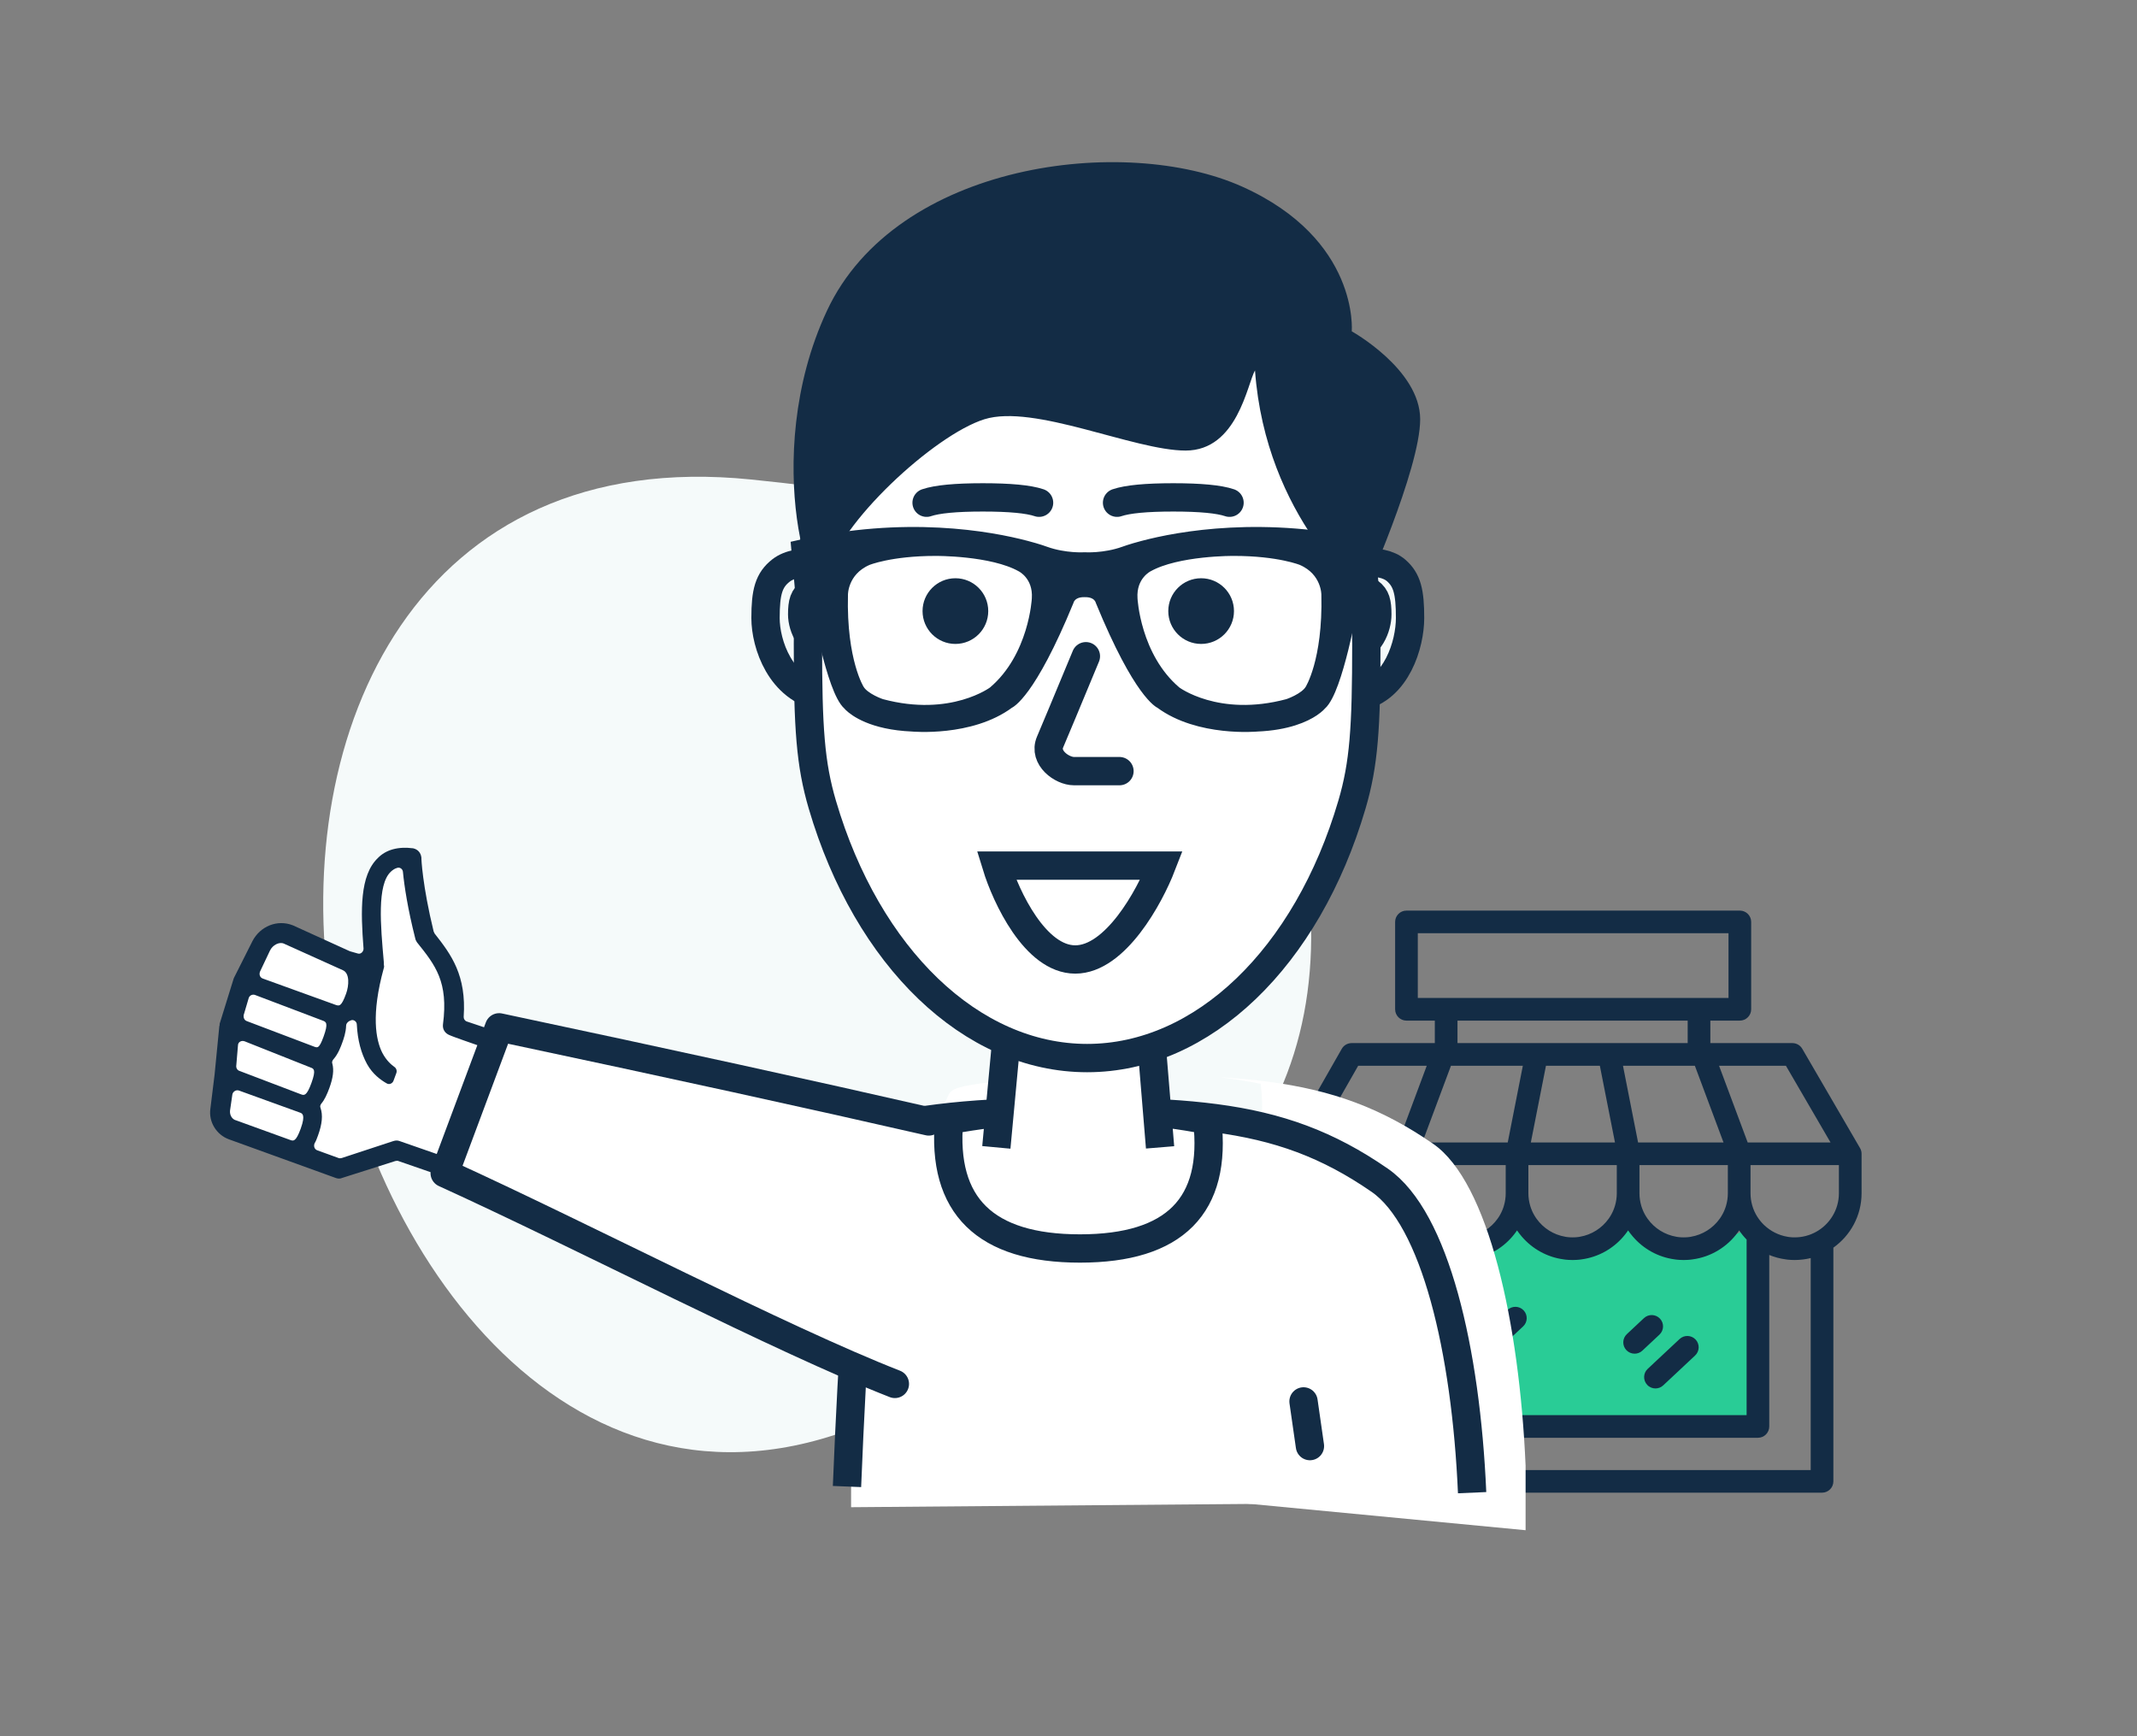 <svg id="erx5hfgs0pol1" xmlns="http://www.w3.org/2000/svg" xmlns:xlink="http://www.w3.org/1999/xlink" viewBox="0 0 320 260" shape-rendering="geometricPrecision" text-rendering="geometricPrecision"><rect x="0" y="0" width="320" height="260" fill="#808080" stroke="none"/><style><![CDATA[#erx5hfgs0pol4_to {animation: erx5hfgs0pol4_to__to 4000ms linear infinite normal forwards}@keyframes erx5hfgs0pol4_to__to { 0% {transform: translate(235.483px,179.947px)} 52.5% {transform: translate(240.739px,179.947px)} 100% {transform: translate(235.483px,179.947px)} }#erx5hfgs0pol25_ts {animation: erx5hfgs0pol25_ts__ts 4000ms linear infinite normal forwards}@keyframes erx5hfgs0pol25_ts__ts { 0% {transform: translate(143.063px,91.511px) scale(1,1)} 47.5% {transform: translate(143.063px,91.511px) scale(1,1)} 50% {transform: translate(143.063px,91.511px) scale(1,0.275)} 52.5% {transform: translate(143.063px,91.511px) scale(1,1)} 100% {transform: translate(143.063px,91.511px) scale(1,1)} }#erx5hfgs0pol26_ts {animation: erx5hfgs0pol26_ts__ts 4000ms linear infinite normal forwards}@keyframes erx5hfgs0pol26_ts__ts { 0% {transform: translate(179.86px,91.511px) scale(1,1)} 47.5% {transform: translate(179.86px,91.511px) scale(1,1)} 50% {transform: translate(179.86px,91.511px) scale(1,0.275)} 52.5% {transform: translate(179.86px,91.511px) scale(1,1)} 100% {transform: translate(179.86px,91.511px) scale(1,1)} }#erx5hfgs0pol28_tr {animation: erx5hfgs0pol28_tr__tr 4000ms linear infinite normal forwards}@keyframes erx5hfgs0pol28_tr__tr { 0% {transform: translate(135.498px,169.071px) rotate(-7.105deg);animation-timing-function: cubic-bezier(0.175,0.885,0.32,1.275)} 40% {transform: translate(135.498px,169.071px) rotate(0deg);animation-timing-function: cubic-bezier(0.175,0.885,0.32,1.275)} 100% {transform: translate(135.498px,169.071px) rotate(-7.105deg)} }#erx5hfgs0pol31_ts {animation: erx5hfgs0pol31_ts__ts 4000ms linear infinite normal forwards}@keyframes erx5hfgs0pol31_ts__ts { 0% {transform: translate(65.624px,119.039px) scale(0.483,0.483)} 12.5% {transform: translate(65.624px,119.039px) scale(0.483,0.483);animation-timing-function: cubic-bezier(0.175,0.885,0.32,1.275)} 22.5% {transform: translate(65.624px,119.039px) scale(1,1)} 100% {transform: translate(65.624px,119.039px) scale(1,1)} }#erx5hfgs0pol31 {animation: erx5hfgs0pol31_c_o 4000ms linear infinite normal forwards}@keyframes erx5hfgs0pol31_c_o { 0% {opacity: 0} 12.5% {opacity: 0} 15% {opacity: 1} 82.5% {opacity: 0} 100% {opacity: 0} }]]></style><g id="erx5hfgs0pol2"><path id="erx5hfgs0pol3" d="M133.276,211.49C87.949,233.714,55.45,189.701,49.461,149.512C43.472,109.323,62.579,66.733,112.46,71.806C162.341,76.879,189.413,87.742,195.402,127.931C201.391,168.12,178.602,189.266,133.276,211.49Z" clip-rule="evenodd" fill="rgb(245,250,250)" fill-rule="evenodd" stroke="none" stroke-width="1"/><g id="erx5hfgs0pol4_to" transform="translate(235.483,179.947)"><g id="erx5hfgs0pol4" transform="translate(-245.483,-179.947)"><path id="erx5hfgs0pol5" d="M217.815,184.905L220.674,184.385L228.99,188.283L237.306,184.125L245.622,188.283L253.939,183.346L262.775,188.543L270.831,184.385L273.95,184.905L273.95,214.532L217.815,214.532L217.815,184.905Z" fill="rgb(41,204,150)" stroke="none" stroke-width="1"/><path id="erx5hfgs0pol6" d="M258.57,197.468C257.927,196.785,256.856,196.751,256.169,197.39L253.61,199.787C252.927,200.426,252.893,201.498,253.532,202.181C253.867,202.536,254.32,202.715,254.773,202.715C255.189,202.715,255.605,202.566,255.933,202.258L258.492,199.861C259.175,199.222,259.212,198.151,258.57,197.468ZM285.362,178.691C285.362,181.173,283.983,183.34,281.951,184.469C281.853,184.523,281.755,184.574,281.654,184.621C281.643,184.628,281.63,184.635,281.616,184.641C281.498,184.699,281.38,184.753,281.258,184.8C281.234,184.811,281.211,184.821,281.187,184.831C281.082,184.871,280.977,184.909,280.873,184.946C280.852,184.953,280.829,184.959,280.808,184.966C280.551,185.051,280.288,185.122,280.021,185.172C280.014,185.176,280.004,185.176,279.997,185.179C279.879,185.199,279.757,185.22,279.635,185.236C279.605,185.24,279.578,185.243,279.547,185.247C279.443,185.26,279.341,185.27,279.24,185.277C279.206,185.28,279.172,185.284,279.138,185.284C279.006,185.294,278.875,185.297,278.743,185.297C278.641,185.297,278.54,185.294,278.435,185.291C278.394,185.287,278.354,185.284,278.313,185.284C278.256,185.28,278.198,185.274,278.141,185.27C278.087,185.264,278.033,185.26,277.979,185.253C277.941,185.247,277.904,185.243,277.867,185.24C277.799,185.23,277.728,185.22,277.661,185.209C277.657,185.206,277.657,185.206,277.654,185.206C276.342,184.986,275.142,184.374,274.196,183.482C274.175,183.462,274.158,183.445,274.138,183.428C274.054,183.343,273.969,183.259,273.888,183.171C273.851,183.13,273.814,183.09,273.776,183.046C273.729,182.995,273.685,182.941,273.641,182.89C273.577,182.809,273.513,182.731,273.452,182.65C273.418,182.606,273.384,182.559,273.354,182.515C273.3,182.437,273.246,182.363,273.195,182.282C273.171,182.248,273.148,182.211,273.124,182.174C273.117,182.163,273.11,182.153,273.104,182.143C273.049,182.052,272.995,181.961,272.945,181.866C272.931,181.842,272.918,181.822,272.904,181.798C272.897,181.781,272.887,181.761,272.88,181.744C272.826,181.646,272.776,181.545,272.728,181.443C272.715,181.409,272.698,181.376,272.684,181.342C272.63,181.224,272.583,181.102,272.536,180.977C272.529,180.956,272.522,180.933,272.512,180.912C272.468,180.787,272.427,180.659,272.39,180.53C272.218,179.946,272.127,179.33,272.127,178.691L272.127,174.475L285.362,174.475L285.362,178.691ZM281.14,188.398L281.14,220.143L209.88,220.143L209.88,188.408C209.9,188.415,209.917,188.418,209.937,188.422C210.089,188.459,210.241,188.489,210.397,188.52C210.438,188.526,210.478,188.533,210.515,188.54C210.661,188.564,210.806,188.587,210.951,188.604C210.999,188.611,211.043,188.618,211.09,188.621C211.232,188.638,211.377,188.651,211.523,188.662C211.567,188.665,211.614,188.668,211.658,188.672C211.844,188.682,212.033,188.689,212.223,188.689C212.371,188.689,212.52,188.682,212.672,188.675C212.709,188.675,212.747,188.672,212.787,188.672C212.922,188.662,213.054,188.651,213.19,188.641C213.247,188.635,213.308,188.628,213.365,188.621C213.44,188.611,213.511,188.601,213.585,188.591C214.457,188.472,215.296,188.242,216.083,187.911L216.083,213.615C216.083,214.551,216.844,215.309,217.781,215.309L273.239,215.309C274.175,215.309,274.932,214.551,274.932,213.615L274.932,187.934C275.707,188.252,276.528,188.475,277.38,188.59C277.454,188.6,277.525,188.611,277.6,188.621C277.657,188.627,277.718,188.634,277.776,188.641C277.911,188.651,278.043,188.661,278.178,188.671C278.218,188.671,278.256,188.675,278.293,188.675C278.445,188.682,278.594,188.688,278.742,188.688C278.935,188.688,279.124,188.682,279.314,188.668C279.361,188.668,279.408,188.661,279.456,188.658C279.605,188.648,279.75,188.634,279.895,188.617C279.943,188.614,279.987,188.607,280.034,188.6C280.186,188.58,280.338,188.56,280.487,188.533C280.524,188.526,280.558,188.519,280.595,188.513C280.771,188.479,280.943,188.445,281.112,188.401C281.123,188.401,281.13,188.398,281.14,188.398ZM205.603,174.476L218.839,174.476L218.839,178.691C218.839,179.327,218.748,179.946,218.575,180.531C218.542,180.656,218.501,180.781,218.457,180.902C218.447,180.926,218.44,180.95,218.43,180.973C218.386,181.095,218.335,181.217,218.285,181.335C218.271,181.369,218.254,181.399,218.241,181.43C218.197,181.528,218.149,181.626,218.099,181.721C218.089,181.744,218.075,181.768,218.062,181.792C218.051,181.815,218.038,181.836,218.028,181.856C217.984,181.94,217.933,182.021,217.882,182.103C217.869,182.13,217.852,182.153,217.838,182.18C217.818,182.211,217.798,182.241,217.778,182.275C217.734,182.343,217.686,182.41,217.639,182.478C217.636,182.485,217.632,182.491,217.625,182.498C217.592,182.545,217.554,182.596,217.517,182.647C217.487,182.691,217.45,182.731,217.416,182.775C217.341,182.87,217.264,182.961,217.186,183.053C217.172,183.066,217.159,183.08,217.145,183.097C216.155,184.199,214.803,184.956,213.312,185.206C213.308,185.206,213.308,185.206,213.305,185.21C213.237,185.22,213.166,185.23,213.099,185.24C213.061,185.243,213.024,185.247,212.987,185.254C212.933,185.26,212.879,185.264,212.825,185.27C212.767,185.274,212.71,185.277,212.652,185.284C212.612,185.284,212.571,185.287,212.527,185.291C212.426,185.294,212.324,185.297,212.223,185.297C212.091,185.297,211.963,185.294,211.831,185.284C211.797,185.284,211.767,185.281,211.733,185.277C211.631,185.27,211.53,185.26,211.432,185.25C211.398,185.247,211.368,185.24,211.337,185.237C211.226,185.223,211.114,185.206,211.006,185.186C210.989,185.183,210.972,185.179,210.955,185.176C210.695,185.125,210.438,185.057,210.188,184.976C210.161,184.97,210.134,184.959,210.107,184.949C210.012,184.919,209.921,184.885,209.829,184.851C209.792,184.834,209.755,184.821,209.714,184.804C209.633,184.77,209.549,184.733,209.468,184.696C209.43,184.679,209.397,184.665,209.359,184.648C209.255,184.598,209.153,184.544,209.052,184.489C207,183.367,205.603,181.186,205.603,178.691L205.603,174.476ZM213.379,159.597L223.646,159.597L219.36,171.088L206.824,171.088L213.379,159.597ZM228.248,152.839L262.718,152.839L262.718,156.206L228.248,156.206L228.248,152.839ZM222.305,149.448L268.831,149.448L268.831,139.751L222.305,139.751L222.305,149.448ZM219.478,185.575C219.871,185.162,220.226,184.723,220.54,184.253C220.57,184.3,220.604,184.348,220.638,184.395C220.675,184.449,220.716,184.503,220.753,184.557C220.8,184.621,220.848,184.686,220.895,184.747C220.902,184.757,220.912,184.767,220.919,184.78C221.037,184.929,221.155,185.074,221.277,185.216L221.284,185.227C222.842,187.018,225.023,188.256,227.491,188.59C227.525,188.597,227.562,188.604,227.599,188.607C227.636,188.611,227.67,188.614,227.707,188.621C227.768,188.628,227.826,188.634,227.886,188.641L227.91,188.641C227.924,188.645,227.934,188.645,227.947,188.645C228.062,188.655,228.174,188.665,228.289,188.672C228.326,188.672,228.363,188.675,228.404,188.675C228.552,188.682,228.701,188.689,228.853,188.689C229.002,188.689,229.154,188.682,229.303,188.675C229.34,188.675,229.381,188.672,229.418,188.672C229.553,188.661,229.685,188.651,229.82,188.641C229.878,188.634,229.939,188.628,229.996,188.621C230.07,188.611,230.141,188.601,230.216,188.59C232.684,188.256,234.868,187.015,236.423,185.22L236.426,185.216C236.612,185.003,236.788,184.784,236.954,184.554C236.991,184.503,237.028,184.452,237.062,184.402C237.099,184.351,237.133,184.304,237.167,184.253C237.2,184.304,237.238,184.351,237.271,184.402C237.309,184.452,237.346,184.503,237.383,184.554C237.43,184.618,237.478,184.682,237.525,184.747C237.525,184.747,237.525,184.75,237.528,184.75C237.65,184.909,237.779,185.064,237.907,185.216C237.91,185.216,237.91,185.22,237.914,185.22C239.469,187.018,241.653,188.256,244.121,188.59C244.192,188.601,244.266,188.611,244.337,188.621C244.398,188.628,244.456,188.634,244.516,188.641C244.648,188.651,244.784,188.661,244.919,188.672C244.956,188.672,244.997,188.675,245.034,188.675C245.182,188.682,245.331,188.689,245.483,188.689C245.635,188.689,245.784,188.682,245.933,188.675C245.97,188.675,246.011,188.672,246.048,188.672C246.183,188.661,246.318,188.651,246.45,188.641C246.511,188.634,246.569,188.628,246.629,188.621C246.7,188.611,246.775,188.601,246.846,188.59C249.314,188.256,251.498,187.015,253.056,185.22L253.056,185.216C253.242,185.004,253.418,184.784,253.584,184.554C253.621,184.503,253.658,184.452,253.695,184.402C253.729,184.351,253.766,184.304,253.8,184.253C253.834,184.304,253.868,184.351,253.901,184.402C253.939,184.452,253.976,184.503,254.013,184.554C254.06,184.618,254.108,184.682,254.155,184.747L254.158,184.75C254.28,184.909,254.409,185.064,254.54,185.216L254.544,185.22C256.099,187.018,258.283,188.256,260.751,188.59C260.825,188.601,260.896,188.611,260.971,188.621C261.028,188.628,261.089,188.634,261.147,188.641C261.282,188.651,261.414,188.661,261.549,188.672C261.586,188.672,261.627,188.675,261.664,188.675C261.813,188.682,261.965,188.689,262.113,188.689C262.266,188.689,262.414,188.682,262.563,188.675C262.604,188.675,262.641,188.672,262.678,188.672C262.759,188.665,262.84,188.658,262.921,188.655C262.965,188.648,263.013,188.648,263.057,188.641L263.08,188.641C263.141,188.634,263.199,188.628,263.259,188.621C263.33,188.611,263.405,188.601,263.476,188.59C266.241,188.215,268.648,186.707,270.217,184.554C270.227,184.537,270.241,184.52,270.254,184.503C270.278,184.469,270.298,184.435,270.322,184.405C270.359,184.354,270.393,184.304,270.427,184.253C270.755,184.743,271.13,185.203,271.542,185.629L271.542,211.921L219.479,211.921L219.478,185.575ZM229.935,185.21C229.867,185.22,229.8,185.23,229.729,185.24C229.692,185.243,229.654,185.247,229.621,185.254C229.563,185.26,229.509,185.264,229.455,185.271C229.398,185.274,229.34,185.277,229.283,185.284C229.242,185.284,229.201,185.287,229.161,185.291C229.059,185.294,228.955,185.298,228.853,185.298C228.748,185.298,228.647,185.294,228.546,185.291C228.505,185.287,228.464,185.284,228.421,185.284C228.363,185.281,228.306,185.274,228.248,185.271C228.194,185.264,228.14,185.26,228.086,185.254C228.049,185.247,228.011,185.243,227.974,185.24C227.907,185.23,227.839,185.22,227.768,185.21C227.768,185.206,227.765,185.206,227.761,185.206C226.02,184.912,224.468,183.928,223.458,182.508C223.437,182.481,223.417,182.454,223.397,182.427C223.366,182.383,223.339,182.339,223.309,182.292C223.282,182.255,223.258,182.214,223.234,182.174C223.207,182.133,223.184,182.093,223.157,182.052C223.13,182.005,223.103,181.961,223.079,181.913C223.055,181.873,223.035,181.836,223.015,181.798C222.984,181.744,222.957,181.69,222.93,181.636C222.913,181.602,222.896,181.569,222.879,181.531C222.839,181.447,222.798,181.362,222.761,181.274C222.744,181.234,222.727,181.193,222.71,181.149C222.693,181.102,222.673,181.051,222.653,181.004C222.633,180.95,222.616,180.899,222.599,180.845C222.585,180.808,222.572,180.767,222.558,180.73C222.538,180.669,222.521,180.612,222.504,180.551C222.328,179.959,222.234,179.337,222.234,178.692L222.234,174.476L235.469,174.476L235.469,178.692C235.469,179.334,235.378,179.956,235.202,180.544C235.185,180.608,235.165,180.673,235.145,180.737C235.135,180.767,235.121,180.801,235.111,180.835C235.091,180.892,235.07,180.95,235.05,181.007C235.033,181.048,235.02,181.089,235.003,181.126C234.976,181.193,234.949,181.261,234.918,181.325C234.891,181.396,234.861,181.464,234.827,181.528C234.807,181.572,234.786,181.609,234.766,181.65C234.743,181.697,234.719,181.744,234.692,181.792C234.672,181.836,234.648,181.88,234.624,181.92C234.601,181.964,234.574,182.005,234.55,182.045C234.523,182.093,234.496,182.137,234.469,182.181C234.445,182.214,234.425,182.252,234.401,182.285C234.367,182.336,234.337,182.383,234.303,182.431C234.29,182.454,234.273,182.475,234.256,182.498C233.245,183.922,231.69,184.912,229.942,185.206C229.938,185.206,229.938,185.206,229.935,185.21ZM246.565,185.21C246.498,185.22,246.43,185.23,246.359,185.24C246.325,185.243,246.288,185.247,246.251,185.254C246.197,185.26,246.139,185.264,246.085,185.271C246.028,185.274,245.97,185.277,245.913,185.284C245.872,185.284,245.832,185.287,245.791,185.291C245.69,185.294,245.585,185.298,245.483,185.298C245.382,185.298,245.277,185.294,245.176,185.291C245.135,185.287,245.095,185.284,245.054,185.284C244.997,185.281,244.939,185.274,244.882,185.271C244.828,185.264,244.77,185.26,244.716,185.254C244.679,185.247,244.642,185.243,244.604,185.24C244.537,185.23,244.469,185.22,244.402,185.21C244.398,185.206,244.395,185.206,244.395,185.206C242.65,184.912,241.099,183.928,240.088,182.508C240.067,182.481,240.047,182.454,240.03,182.427C240,182.383,239.969,182.339,239.939,182.292C239.915,182.255,239.888,182.214,239.865,182.174C239.837,182.133,239.814,182.093,239.79,182.052C239.76,182.005,239.736,181.961,239.709,181.913C239.685,181.873,239.665,181.836,239.645,181.798C239.614,181.744,239.587,181.69,239.56,181.636C239.543,181.602,239.526,181.569,239.51,181.531C239.469,181.447,239.428,181.362,239.391,181.274C239.374,181.234,239.361,181.193,239.344,181.149C239.324,181.102,239.303,181.051,239.283,181.004C239.266,180.95,239.246,180.899,239.229,180.845C239.215,180.808,239.202,180.767,239.188,180.73C239.171,180.669,239.151,180.612,239.134,180.551C238.958,179.959,238.864,179.337,238.864,178.692L238.864,174.476L252.103,174.476L252.103,178.692C252.103,179.334,252.008,179.956,251.836,180.544C251.816,180.608,251.795,180.673,251.775,180.737C251.765,180.767,251.755,180.801,251.741,180.835C251.721,180.892,251.701,180.95,251.68,181.007C251.667,181.048,251.65,181.089,251.633,181.126C251.606,181.193,251.579,181.261,251.552,181.325C251.522,181.396,251.491,181.464,251.457,181.528C251.44,181.572,251.417,181.609,251.396,181.65C251.373,181.697,251.349,181.744,251.325,181.792C251.302,181.836,251.278,181.88,251.254,181.92C251.231,181.964,251.207,182.005,251.18,182.045C251.153,182.093,251.126,182.137,251.099,182.181C251.079,182.214,251.055,182.252,251.031,182.285C251.001,182.336,250.967,182.383,250.937,182.431C250.92,182.454,250.903,182.475,250.889,182.498C249.875,183.922,248.323,184.912,246.572,185.206C246.569,185.206,246.569,185.206,246.565,185.21ZM261.805,185.291C261.765,185.287,261.724,185.284,261.684,185.284C261.626,185.281,261.569,185.274,261.511,185.271C261.457,185.264,261.403,185.26,261.346,185.254C261.312,185.247,261.275,185.243,261.237,185.24C261.166,185.23,261.099,185.22,261.031,185.21C261.028,185.206,261.028,185.206,261.024,185.206C259.28,184.912,257.728,183.928,256.717,182.508C256.697,182.481,256.677,182.454,256.66,182.427C256.629,182.383,256.599,182.339,256.572,182.292C256.545,182.255,256.518,182.214,256.494,182.174C256.467,182.133,256.444,182.093,256.42,182.052C256.393,182.005,256.366,181.961,256.339,181.913C256.318,181.873,256.295,181.836,256.274,181.798L256.193,181.636C256.173,181.602,256.156,181.569,256.139,181.531C256.099,181.447,256.061,181.362,256.024,181.274C256.007,181.234,255.99,181.193,255.974,181.149C255.953,181.102,255.933,181.051,255.916,181.004C255.896,180.95,255.876,180.899,255.859,180.845C255.845,180.808,255.832,180.767,255.818,180.73C255.801,180.669,255.781,180.612,255.764,180.551C255.592,179.959,255.497,179.337,255.497,178.692L255.497,174.476L268.733,174.476L268.733,178.692C268.733,179.334,268.638,179.956,268.466,180.544C268.445,180.608,268.428,180.673,268.405,180.737C268.395,180.767,268.384,180.801,268.371,180.835C268.354,180.892,268.334,180.95,268.31,181.007C268.297,181.048,268.28,181.089,268.263,181.126C268.236,181.193,268.209,181.261,268.182,181.325C268.151,181.396,268.121,181.464,268.09,181.528C268.07,181.572,268.05,181.609,268.029,181.65C268.006,181.697,267.979,181.744,267.955,181.792C267.931,181.836,267.908,181.88,267.884,181.92C267.86,181.964,267.837,182.005,267.81,182.045C267.786,182.093,267.759,182.137,267.732,182.181C267.708,182.214,267.685,182.252,267.661,182.285C267.631,182.336,267.6,182.383,267.566,182.431C267.549,182.454,267.532,182.475,267.519,182.498C266.508,183.922,264.953,184.912,263.202,185.206C263.202,185.206,263.198,185.206,263.198,185.21C263.127,185.22,263.06,185.23,262.992,185.24C262.955,185.243,262.918,185.247,262.881,185.254C262.826,185.26,262.772,185.264,262.718,185.271C262.661,185.274,262.603,185.277,262.546,185.284C262.502,185.284,262.461,185.287,262.421,185.291C262.319,185.294,262.218,185.298,262.113,185.298C262.012,185.298,261.907,185.294,261.805,185.291ZM263.793,159.597L268.084,171.087L255.291,171.087L253.029,159.597L263.793,159.597ZM249.567,159.597L251.832,171.087L239.231,171.087L241.496,159.597L249.567,159.597ZM238.035,159.597L235.773,171.087L222.981,171.087L227.271,159.597L238.035,159.597ZM284.111,171.087L271.704,171.087L267.417,159.597L277.427,159.597L284.111,171.087ZM288.757,172.764C288.757,172.703,288.75,172.639,288.743,172.578C288.74,172.558,288.736,172.541,288.736,172.524C288.726,172.47,288.716,172.423,288.706,172.372C288.699,172.355,288.696,172.338,288.692,172.321C288.675,172.257,288.655,172.196,288.628,172.136L288.628,172.129C288.601,172.068,288.567,172.004,288.533,171.943C288.53,171.939,288.53,171.936,288.527,171.929L279.872,157.051C279.568,156.53,279.01,156.206,278.405,156.206L266.112,156.206L266.112,152.838L270.528,152.838C271.464,152.838,272.225,152.078,272.225,151.145L272.225,138.057C272.225,137.121,271.464,136.363,270.528,136.363L220.607,136.363C219.67,136.363,218.91,137.121,218.91,138.057L218.91,151.145C218.91,152.078,219.67,152.838,220.607,152.838L224.853,152.838L224.853,156.206L212.392,156.206C211.78,156.206,211.219,156.534,210.918,157.064L202.432,171.943C202.429,171.946,202.429,171.95,202.425,171.953C202.392,172.014,202.361,172.075,202.337,172.139C202.334,172.146,202.331,172.156,202.327,172.163C202.307,172.217,202.287,172.274,202.27,172.332C202.266,172.349,202.263,172.365,202.26,172.382C202.246,172.433,202.236,172.484,202.229,172.534C202.226,172.551,202.223,172.568,202.223,172.585C202.212,172.649,202.209,172.714,202.209,172.781L202.209,178.691C202.209,182.072,203.903,185.067,206.486,186.876L206.486,221.837C206.486,222.773,207.246,223.53,208.183,223.53L282.837,223.53C283.774,223.53,284.534,222.773,284.534,221.837L284.534,186.838C287.087,185.023,288.757,182.048,288.757,178.691L288.757,172.781L288.757,172.778L288.757,172.764ZM233.795,192.366C233.153,191.683,232.081,191.649,231.395,192.291L226.621,196.757C225.938,197.4,225.905,198.471,226.544,199.154C226.878,199.509,227.331,199.688,227.784,199.688C228.2,199.688,228.616,199.536,228.944,199.232L233.717,194.763C234.4,194.12,234.434,193.049,233.795,192.366ZM235.756,196.155L233.197,198.552C232.514,199.191,232.48,200.263,233.119,200.946C233.454,201.301,233.907,201.483,234.36,201.483C234.776,201.483,235.191,201.331,235.519,201.024L238.079,198.627C238.762,197.988,238.795,196.916,238.156,196.233C237.514,195.55,236.442,195.516,235.756,196.155ZM261.507,200.52L256.73,204.989C256.048,205.628,256.014,206.7,256.656,207.383C256.987,207.741,257.44,207.921,257.893,207.921C258.309,207.921,258.725,207.768,259.053,207.461L263.827,202.991C264.51,202.352,264.547,201.281,263.904,200.598C263.262,199.915,262.19,199.881,261.507,200.52Z" clip-rule="evenodd" fill="rgb(19,44,69)" fill-rule="evenodd" stroke="none" stroke-width="1"/></g></g><g id="erx5hfgs0pol7"><g id="erx5hfgs0pol8"><g id="erx5hfgs0pol9"><path id="erx5hfgs0pol10" d="M174.71,166.77C176.774,167.031,178.796,167.357,180.775,167.748C182.261,180.558,175.908,186.963,161.716,186.963C147.523,186.963,140.99,180.558,142.118,167.748C144.241,167.353,146.387,167.024,148.557,166.761C145.742,166.922,143.077,167.152,140.545,167.468C130.284,168.75,136.982,168.993,130.059,174.281C128.265,180.173,127.394,202.394,127.445,225.706L220.439,224.938C219.513,203.623,214.899,182.479,206.599,176.74C198.836,171.373,191.491,168.695,181.918,167.439C179.652,167.142,177.261,166.925,174.71,166.77Z" fill="rgb(255,255,255)" stroke="none" stroke-width="1"/><path id="erx5hfgs0pol11" d="M182.717,161.321C184.782,161.582,186.804,161.908,188.783,162.299C190.269,175.109,183.916,181.513,169.723,181.513C155.53,181.513,148.998,175.109,150.125,162.299C152.248,161.903,154.394,161.574,156.564,161.312C153.749,161.472,151.084,161.702,148.553,162.019C138.291,163.301,144.989,163.543,138.066,168.832C136.273,174.724,135.402,196.944,135.453,220.257L228.447,229.152L228.447,219.488C227.52,198.174,222.907,177.03,214.606,171.291C206.843,165.924,199.498,163.246,189.926,161.99C187.659,161.693,185.268,161.475,182.717,161.321Z" fill="rgb(255,255,255)" stroke="none" stroke-width="1"/><path id="erx5hfgs0pol12" d="M195.193,209.864L196.153,216.554" fill="none" stroke="rgb(19,44,69)" stroke-width="4.241" stroke-linecap="round"/><path id="erx5hfgs0pol13" d="M163.136,158.387C160.677,158.387,156.25,157.465,149.856,155.62L149.856,166.38L140.694,167.364C140.244,180.357,147.191,186.854,161.537,186.854C175.884,186.854,182.667,180.357,181.889,167.364L173.65,166.38L173.65,156.542C169.1,157.772,165.595,158.387,163.136,158.387Z" fill="rgb(255,255,255)" stroke="none" stroke-width="1"/><path id="erx5hfgs0pol14" d="M126.831,222.608C127.65,202.344,128.906,182.632,130.597,175.895C132.179,169.591,130.284,168.75,140.545,167.468C143.077,167.151,145.742,166.921,148.557,166.76C146.387,167.023,144.241,167.352,142.118,167.748C140.99,180.557,147.523,186.962,161.716,186.962C175.908,186.962,182.261,180.557,180.775,167.748C178.796,167.357,176.774,167.031,174.71,166.77C177.261,166.924,179.652,167.142,181.918,167.439C191.491,168.695,198.836,171.373,206.599,176.74C214.899,182.478,219.513,202.216,220.439,223.53M150.687,155.808L149.195,171.821M172.559,157.834L173.712,171.821" fill="none" stroke="rgb(19,44,69)" stroke-width="4.241" stroke-linejoin="round"/><g id="erx5hfgs0pol15"><path id="erx5hfgs0pol16" d="M116.968,85.419C118.208,84.457,120.228,84.08,123.026,84.288L123.026,104.299C116.873,103.168,114.631,96.458,114.631,92.558C114.631,88.657,115.108,86.862,116.968,85.419Z" fill="rgb(245,250,250)" stroke="rgb(19,44,69)" stroke-width="4.241"/><path id="erx5hfgs0pol17" d="M121.378,88.714C122.046,88.268,123.133,88.093,124.64,88.19L124.64,97.458C121.327,96.934,120.12,93.827,120.12,92.02C120.12,90.213,120.377,89.382,121.378,88.714Z" fill="rgb(245,250,250)" stroke="rgb(19,44,69)" stroke-width="4.241"/></g><g id="erx5hfgs0pol18"><path id="erx5hfgs0pol19" d="M209.059,85.419C207.952,84.457,206.149,84.08,203.651,84.288L203.651,104.299C209.144,103.168,211.146,96.458,211.146,92.558C211.146,88.657,210.72,86.862,209.059,85.419Z" fill="rgb(245,250,250)" stroke="rgb(19,44,69)" stroke-width="4.241"/><path id="erx5hfgs0pol20" d="M205.121,88.714C204.525,88.268,203.554,88.093,202.209,88.19L202.209,97.458C205.167,96.934,206.245,93.827,206.245,92.02C206.245,90.213,206.015,89.382,205.121,88.714Z" fill="rgb(245,250,250)" stroke="rgb(19,44,69)" stroke-width="4.241"/></g><path id="erx5hfgs0pol21" d="M163.259,157.834C145.668,157.834,130.581,142.577,124.181,120.857C122.071,113.695,122.065,105.831,122.065,97.58C122.065,83.623,124.24,70.775,129.839,60.56C137.59,46.419,149.678,37.326,163.259,37.326C176.868,37.326,188.977,46.456,196.726,60.645C202.297,70.846,204.453,83.662,204.453,97.58C204.453,105.82,204.451,113.673,202.347,120.827C195.952,142.563,180.859,157.834,163.259,157.834Z" fill="rgb(255,255,255)" stroke="none" stroke-width="1"/><path id="erx5hfgs0pol22" d="M149.207,129.629L173.941,129.629C172.13,134.313,167.008,143.683,161.012,143.683C155.016,143.683,150.644,134.313,149.207,129.629Z" fill="none" stroke="rgb(19,44,69)" stroke-width="4.241"/><path id="erx5hfgs0pol23" d="M162.791,158.448C145.466,158.448,129.876,143.393,123.149,120.531C121.346,114.402,120.982,109.056,120.982,96.35C120.982,80.79,123.552,67.891,128.994,57.949C137.148,43.05,149.517,34.251,162.791,34.251C176.092,34.251,188.484,43.087,196.637,58.037C202.049,67.962,204.6,80.823,204.6,96.35C204.6,109.063,204.24,114.381,202.442,120.5C195.721,143.378,180.125,158.448,162.791,158.448Z" clip-rule="evenodd" fill="none" fill-rule="evenodd" stroke="rgb(19,44,69)" stroke-width="4.241"/><path id="erx5hfgs0pol24" d="M187.927,55.471C186.757,57.52,185.293,67.472,177.537,67.472C169.78,67.472,154.852,60.447,147.388,62.789C139.924,65.13,125.436,78.448,123.826,86.205C122.216,93.962,113.435,68.789,123.826,46.544C134.217,24.299,168.463,20.055,186.025,27.957C203.587,35.86,202.416,49.617,202.416,49.617C202.416,49.617,212.661,55.325,212.661,62.789C212.661,70.253,204.172,89.132,204.172,89.132C204.172,89.132,189.537,77.57,187.927,55.471Z" clip-rule="evenodd" fill="rgb(19,44,69)" fill-rule="evenodd" stroke="none" stroke-width="1"/><g id="erx5hfgs0pol25_ts" transform="translate(143.063,91.511) scale(1,1)"><path id="erx5hfgs0pol25" d="M143.064,96.43C140.347,96.43,138.145,94.228,138.145,91.511C138.145,88.795,140.347,86.593,143.064,86.593C145.78,86.593,147.982,88.795,147.982,91.511C147.982,94.228,145.78,96.43,143.064,96.43Z" transform="translate(-143.063,-91.511)" fill="rgb(19,44,69)" stroke="none" stroke-width="1"/></g><g id="erx5hfgs0pol26_ts" transform="translate(179.86,91.511) scale(1,1)"><path id="erx5hfgs0pol26" d="M179.86,96.43C177.143,96.43,174.941,94.228,174.941,91.511C174.941,88.795,177.143,86.593,179.86,86.593C182.577,86.593,184.779,88.795,184.779,91.511C184.779,94.228,182.577,96.43,179.86,96.43Z" transform="translate(-179.86,-91.511)" fill="rgb(19,44,69)" stroke="none" stroke-width="1"/></g><path id="erx5hfgs0pol27" d="M162.604,98.27C159.699,105.273,157.911,109.556,157.241,111.12C156.235,113.467,159.028,115.478,160.816,115.478C162.008,115.478,164.28,115.478,167.632,115.478" fill="none" stroke="rgb(19,44,69)" stroke-width="4.241" stroke-linecap="round"/><g id="erx5hfgs0pol28_tr" transform="translate(135.498,169.071) rotate(-7.105)"><g id="erx5hfgs0pol28" transform="translate(-135.498,-169.071)"><path id="erx5hfgs0pol29" d="M76.868,148.412L66.893,167.001L59.796,162.92L50.368,164.426L34.043,155.468L38.897,137.602L44.885,128.425L57.82,135.343L60.048,132.637L61.396,121.74L66.377,119.202L67.355,124.201L68.228,131.453L70.291,139.197L70.157,145.705L76.868,148.412Z" clip-rule="evenodd" fill="rgb(255,255,255)" fill-rule="evenodd" stroke="none" stroke-width="1"/><path id="erx5hfgs0pol30" d="M38.594,134.2L38.52,134.345L35.61,140.78C35.642,140.893,35.568,141.038,35.53,141.112L33.931,148.214L32.678,153.193C32.147,155.133,33.118,157.192,34.866,158.082L50.02,165.803C50.312,165.952,50.639,166.026,50.97,165.918L59.179,164.393C59.361,164.393,59.471,164.359,59.616,164.433L65.044,167.105C65.407,167.291,65.55,167.733,65.364,168.097L76.537,146.169C76.352,146.533,75.91,146.678,75.546,146.493C74.672,146.047,73.25,145.416,72.375,144.97C72.083,144.821,71.976,144.491,72.017,144.235C73.207,138.119,71.333,134.772,69.242,131.313C69.206,131.201,69.171,131.094,69.135,130.982C68.32,123.937,68.648,119.868,68.685,119.797C68.69,119.064,68.332,118.512,67.638,118.252C65.448,117.688,63.578,117.934,62.178,119.061C59.196,121.315,58.672,126.483,58.401,132.235C58.36,132.673,57.88,133.074,57.443,132.852L56.39,132.405L56.246,132.331L48.35,127.479C46.128,126.254,43.451,127.01,42.041,129.054L38.594,134.2ZM39.704,140.842C39.34,140.657,39.271,140.253,39.346,139.925L40.43,137.439C40.616,137.074,41.057,136.93,41.421,137.115L50.963,142.16C51.474,142.42,51.837,142.605,50.831,144.579C49.9,146.407,49.683,146.11,49.101,145.813L39.704,140.842ZM46.681,130.034C46.754,130.071,54.942,135.072,54.942,135.072C55.923,135.665,55.542,137.494,54.983,138.591C54.016,140.49,53.723,140.341,53.141,140.045L42.868,134.814C42.505,134.629,42.362,134.186,42.585,133.748L44.442,130.827C44.96,129.986,46.061,129.628,46.68,130.034L46.681,130.034ZM51.287,162.952C51.105,162.952,50.995,162.986,50.85,162.912L47.79,161.353C47.427,161.168,47.284,160.726,47.508,160.287C47.767,159.96,47.954,159.593,48.178,159.154C48.998,157.545,49.3,156.228,49.055,155.088C48.985,154.869,49.096,154.65,49.279,154.467C49.795,153.994,50.279,153.226,50.763,152.278C51.471,150.888,51.773,149.754,51.635,148.762C51.565,148.543,51.676,148.324,51.859,148.141C52.669,147.449,53.228,146.352,53.489,145.839C53.75,145.327,54.233,144.378,54.388,143.352C54.426,143.096,54.612,142.914,54.868,142.768C54.98,142.732,54.98,142.732,55.087,142.697C55.565,142.481,56.073,142.923,55.994,143.435C55.827,145.743,56.103,147.727,56.781,149.454C57.427,151.071,58.551,152.106,59.351,152.697C59.677,152.956,60.192,152.849,60.416,152.411L60.98,151.317C61.129,151.024,61.059,150.622,60.804,150.399C60.367,149.993,59.717,149.292,59.252,148.044C58.537,146.022,58.279,142.207,61.047,135.517C61.159,135.298,61.123,135.186,61.126,135.005L61.167,134.566C61.361,129.141,61.563,122.984,63.884,121.312C64.178,121.092,64.545,120.913,64.839,120.876C65.281,120.732,65.713,121.139,65.675,121.579C65.62,123.667,65.7,127.116,66.28,131.738C66.279,131.921,66.423,132.18,66.457,132.288C68.766,136.043,70.425,138.729,68.796,144.987C68.643,145.645,68.893,146.235,69.441,146.604C70.133,147.05,72.719,148.274,74.104,148.98C74.468,149.165,74.61,149.607,74.425,149.972L67.2,164.152C67.014,164.516,66.572,164.661,66.209,164.475L60.197,161.505C59.904,161.356,59.648,161.319,59.247,161.391L51.287,162.952ZM35.562,153.834L36.205,151.493C36.317,151.091,36.832,150.801,37.269,151.024L45.938,155.44C46.23,155.589,46.738,155.848,45.733,157.822C44.765,159.721,44.401,159.536,43.964,159.314L36.319,155.415C35.697,155.191,35.412,154.493,35.562,153.834ZM37.953,144.28C38.032,143.767,38.581,143.588,39.018,143.811L48.34,148.93C48.777,149.152,49.14,149.337,48.172,151.237C47.204,153.137,46.841,152.951,46.404,152.729L37.663,148.092C37.37,147.943,37.264,147.612,37.304,147.357L37.953,144.28Z" clip-rule="evenodd" fill="rgb(19,44,69)" fill-rule="evenodd" stroke="none" stroke-width="1"/><g id="erx5hfgs0pol31_ts" transform="translate(65.624,119.039) scale(0.483,0.483)"><path id="erx5hfgs0pol31" d="M68.988,105.61L67.272,113.044C67.092,113.824,66.291,114.309,65.488,114.124C64.686,113.938,64.179,113.151,64.359,112.371L66.075,104.937C66.255,104.157,67.056,103.672,67.858,103.858C68.661,104.043,69.168,104.83,68.988,105.61ZM75.602,121.34C75.164,121.239,74.778,120.926,74.566,120.504C74.275,119.767,74.62,118.949,75.388,118.605L82.65,115.732C83.403,115.457,84.246,115.803,84.608,116.557C84.9,117.294,84.555,118.111,83.786,118.455L76.524,121.329C76.199,121.403,75.892,121.407,75.602,121.34ZM50.378,108.317L55.645,114.083C56.201,114.66,56.137,115.613,55.552,116.15C55.18,116.437,54.693,116.549,54.254,116.448C53.964,116.381,53.688,116.241,53.446,115.964L48.179,110.198C47.623,109.621,47.687,108.669,48.273,108.131C48.916,107.682,49.838,107.671,50.378,108.317Z" transform="translate(-65.624,-119.039)" opacity="0" clip-rule="evenodd" fill="rgb(41,204,150)" fill-rule="evenodd" stroke="none" stroke-width="1"/></g><g id="erx5hfgs0pol32"><path id="erx5hfgs0pol33" d="M139.194,168.39C122.666,162.37,101.964,155.055,77.088,146.446L66.3,167.107C86.194,179.348,113.01,197.926,129.291,206.764" clip-rule="evenodd" fill="rgb(255,255,255)" fill-rule="evenodd" stroke="none" stroke-width="1"/><path id="erx5hfgs0pol34" d="M139.194,168.39C122.666,162.37,101.964,155.055,77.088,146.446L66.3,167.107C86.194,179.348,113.01,197.926,129.291,206.764" fill="none" stroke="rgb(19,44,69)" stroke-width="4.241" stroke-linecap="round" stroke-linejoin="round"/></g></g></g></g></g></g><path id="erx5hfgs0pol35" d="M138.75,75.284C140.315,74.751,143.122,74.484,147.172,74.484C151.221,74.484,154.028,74.751,155.593,75.284M167.271,75.284C168.836,74.751,171.643,74.484,175.692,74.484C179.742,74.484,182.549,74.751,184.113,75.284" fill="none" stroke="rgb(19,44,69)" stroke-width="4.241" stroke-linecap="round"/><path id="erx5hfgs0pol36" d="M171.203,82.018C169.382,82.496,168.39,82.872,168.39,82.872C165.394,83.945,162.42,83.754,162.42,83.754C162.42,83.754,159.443,83.946,156.451,82.872C156.451,82.872,155.457,82.495,153.634,82.017C148.245,80.593,135.562,78.25,119.519,81.952L120.019,87.493C120.019,87.493,121.807,87.453,122.513,90.344C122.513,90.344,124.807,103.274,127.175,105.353C127.175,105.353,127.246,105.439,127.385,105.577C128.079,106.244,130.633,108.239,136.599,108.498C136.599,108.498,145.277,109.32,150.956,105.103C150.956,105.103,154.01,103.909,159.757,89.928C159.757,89.928,160.132,88.331,162.419,88.373C164.706,88.331,165.08,89.929,165.08,89.929C170.824,103.907,173.882,105.103,173.882,105.103C179.562,109.321,188.239,108.5,188.239,108.5C192.774,108.308,195.339,107.099,196.613,106.241C197.354,105.738,197.662,105.357,197.662,105.357C200.036,103.28,202.323,90.349,202.323,90.349C203.028,87.457,204.821,87.497,204.821,87.497L205.317,81.952C189.275,78.251,176.596,80.593,171.203,82.018ZM155.557,89.674C155.557,89.674,155.139,98.489,148.899,103.776C148.899,103.776,142.572,108.564,131.919,105.707C131.919,105.707,129.301,104.851,128.425,103.401C128.425,103.401,125.678,99.115,125.926,89.045C125.926,89.045,125.866,85.332,129.798,83.628C129.798,83.628,133.25,82.199,140.076,82.199C140.076,82.199,148.565,82.115,153.057,84.636C153.056,84.637,155.805,85.977,155.557,89.674ZM196.414,103.4C195.54,104.849,192.921,105.705,192.921,105.705C182.268,108.563,175.944,103.776,175.944,103.776C169.702,98.489,169.286,89.672,169.286,89.672C169.039,85.977,171.781,84.636,171.781,84.636C176.277,82.113,184.769,82.198,184.769,82.198C191.589,82.198,195.043,83.628,195.043,83.628C198.974,85.331,198.914,89.043,198.914,89.043C199.159,99.114,196.414,103.4,196.414,103.4Z" fill="rgb(19,44,69)" stroke="rgb(19,44,69)" stroke-width="2.101"/></g></svg>